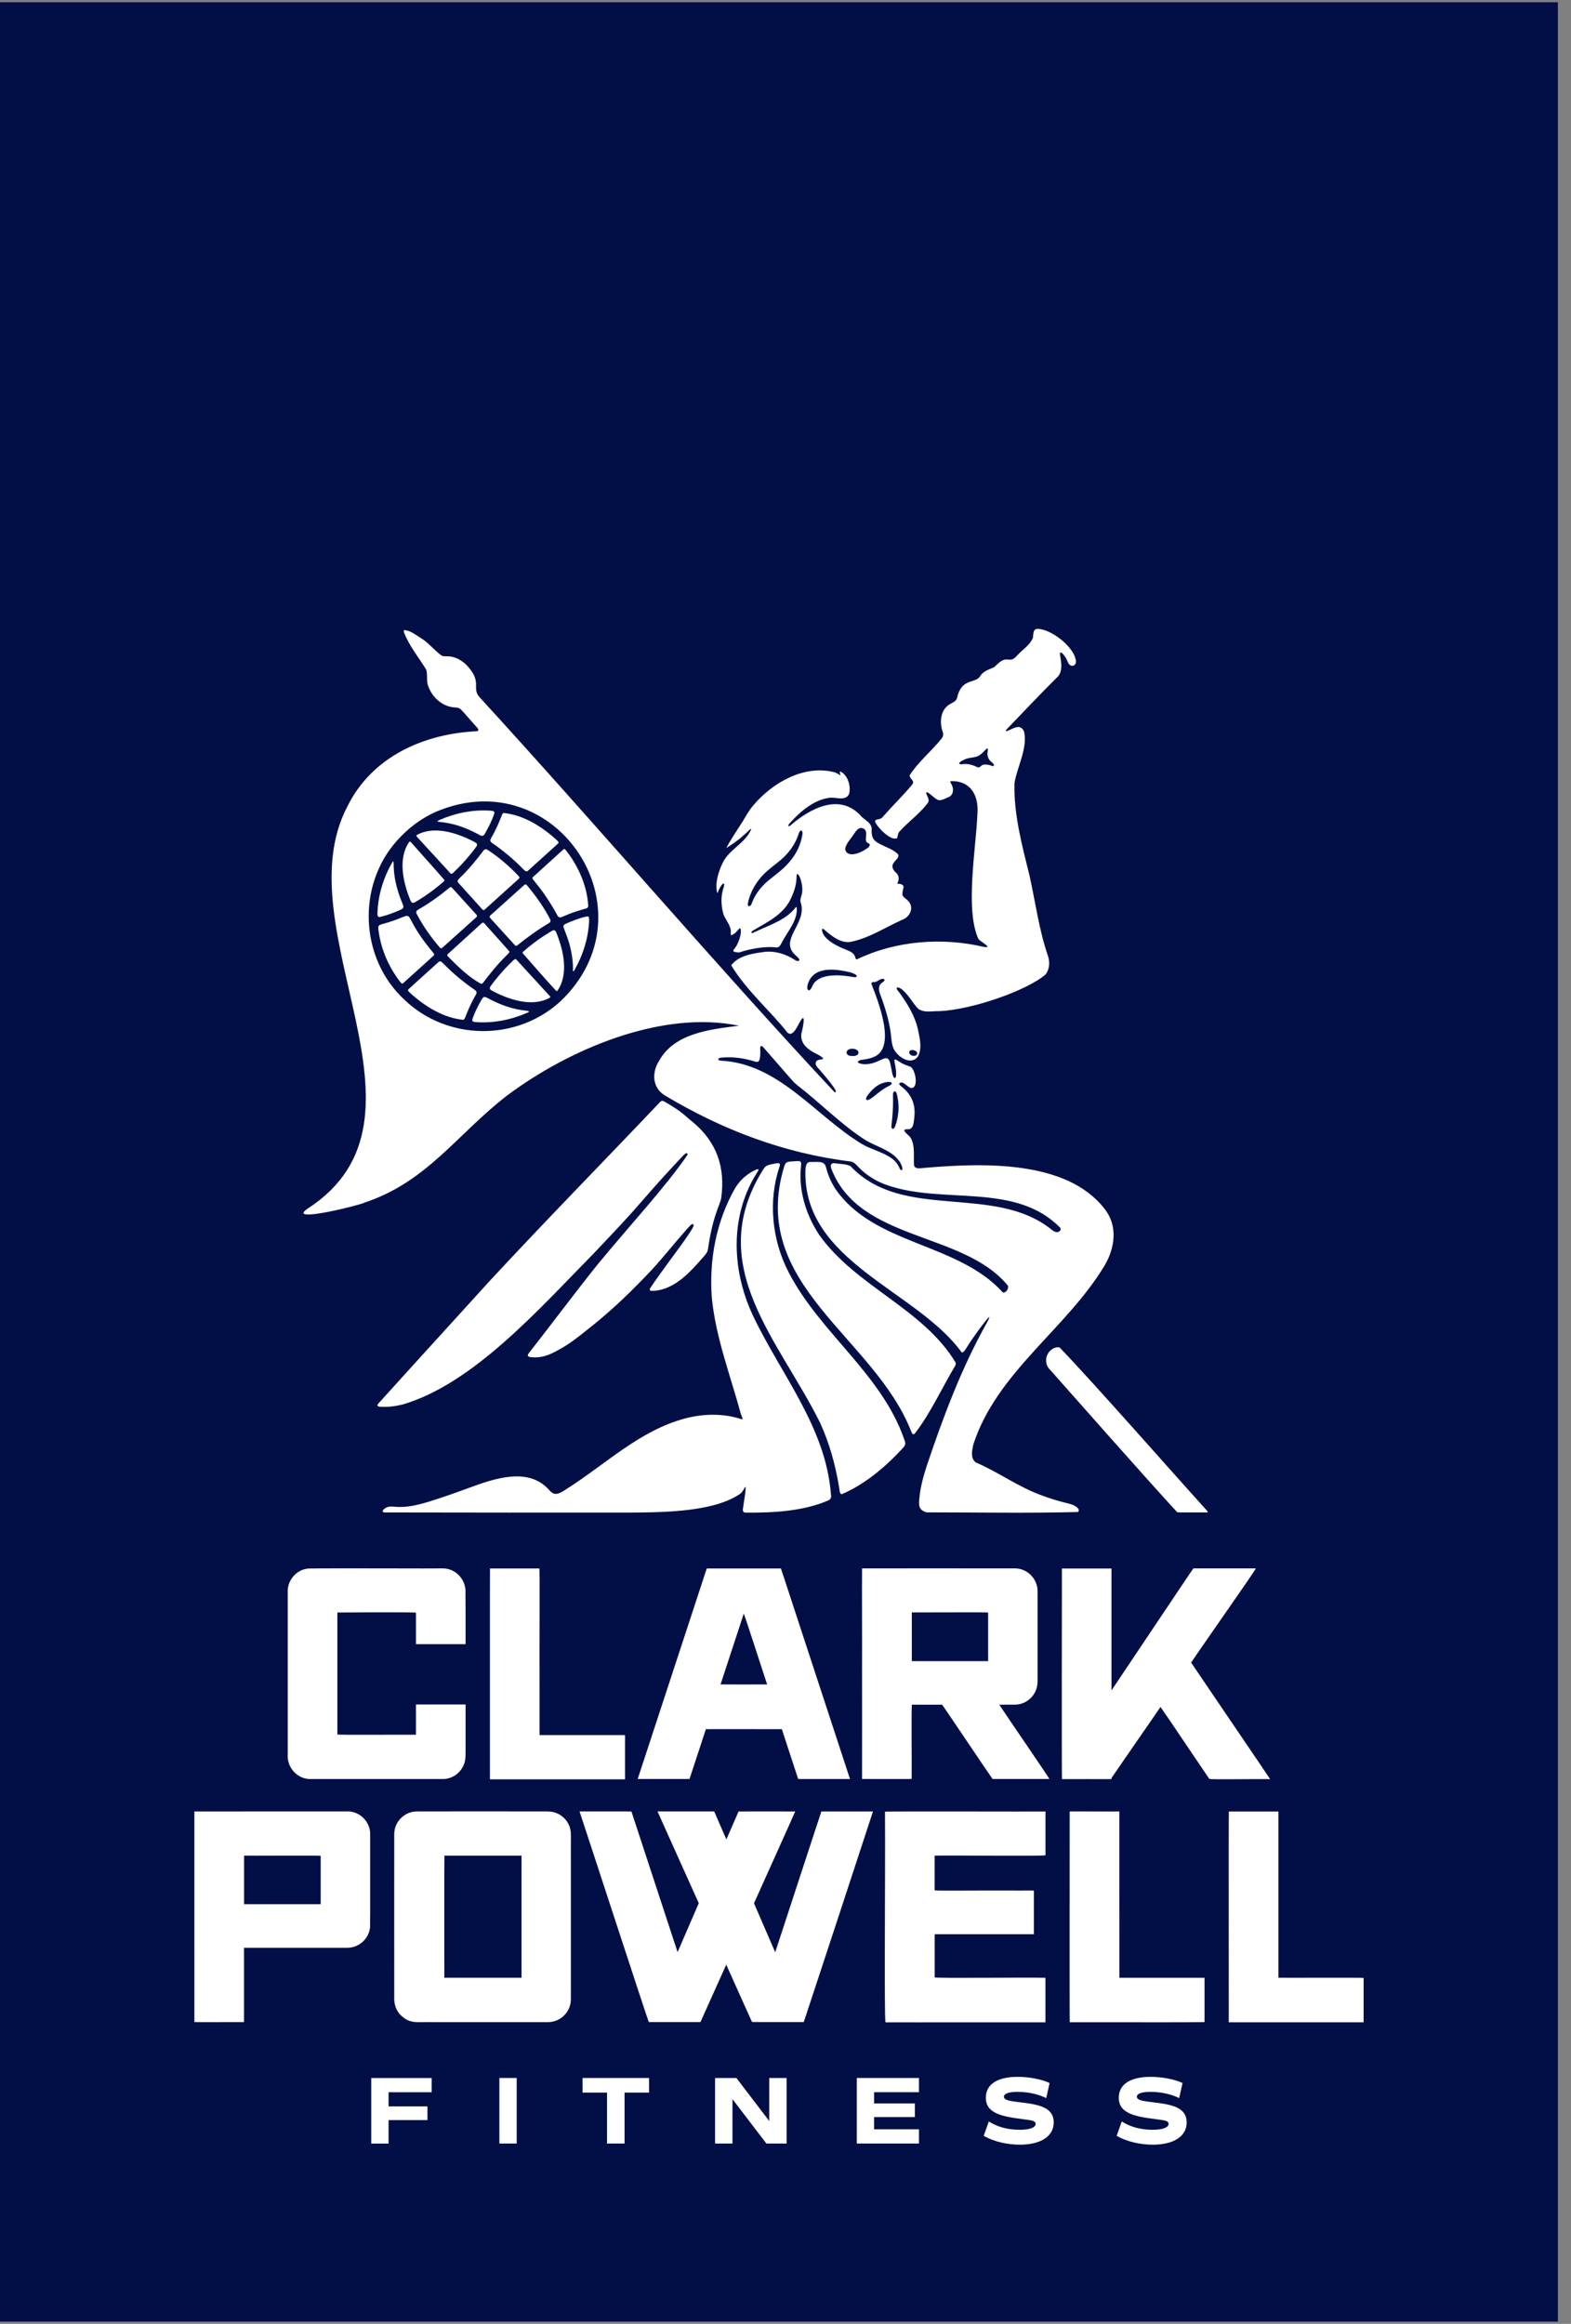 <svg width="94" height="139" viewBox="0 0 94 139" fill="none" xmlns="http://www.w3.org/2000/svg">
<rect x="0" y="0" width="94" height="139" fill="#808080" stroke="none"/>
<path d="M93.216 0.135H0V138.865H93.216V0.135Z" fill="#020F47"/>
<path d="M50.859 106.41C50.108 104.131 46.709 93.744 46.726 93.817C46.724 93.817 46.709 93.817 46.675 93.817C46.663 93.817 46.651 93.817 46.64 93.817C45.335 93.817 43.811 93.817 42.341 93.817C42.309 93.817 42.297 93.814 42.288 93.817C41.322 96.752 38.254 106.108 38.156 106.408C38.156 106.408 38.156 106.408 38.161 106.408C38.172 106.408 38.235 106.408 38.338 106.408C38.98 106.406 40.792 106.41 41.25 106.408C41.259 106.408 41.259 106.396 41.264 106.387C41.343 106.154 42.132 103.735 42.236 103.428C42.453 103.419 46.028 103.43 46.765 103.428C46.779 103.428 46.782 103.428 46.784 103.437C46.835 103.598 47.507 105.636 47.74 106.352C47.749 106.378 47.754 106.394 47.756 106.401C47.759 106.41 47.766 106.41 47.775 106.41C47.975 106.417 50.148 106.406 50.857 106.41H50.859ZM43.113 100.755C43.471 99.657 44.116 97.701 44.502 96.519C44.56 96.603 45.844 100.6 45.902 100.753C45.193 100.758 43.821 100.753 43.113 100.753V100.755Z" fill="white"/>
<path d="M71.269 99.446C72.06 98.267 75.156 93.879 75.14 93.812C75.105 93.812 75.019 93.812 74.898 93.812C74.032 93.812 72.446 93.812 71.581 93.812C71.483 93.812 71.422 93.812 71.406 93.812C71.311 93.921 66.898 100.537 66.528 101.077C66.517 101.095 66.512 101.105 66.505 101.112C66.505 101.105 66.505 100.432 66.505 99.502C66.505 97.392 66.507 93.961 66.505 93.819C66.147 93.819 64.093 93.819 63.539 93.819C63.535 94.028 63.525 106.222 63.541 106.415C63.558 106.415 63.625 106.415 63.73 106.415C64.363 106.411 65.909 106.417 66.489 106.415C66.51 106.415 66.503 106.359 66.51 106.343C66.6 106.203 67.831 104.431 68.671 103.212C69.087 102.607 69.408 102.147 69.438 102.1C69.766 102.551 71.604 105.301 72.358 106.404C72.49 106.448 75.165 106.404 75.998 106.417C75.917 106.278 71.378 99.618 71.271 99.448L71.269 99.446Z" fill="white"/>
<path d="M62.083 100.628C62.083 99.504 62.085 95.361 62.083 95.187C62.092 94.454 61.487 93.826 60.755 93.812C57.717 93.807 53.222 93.812 51.608 93.812C51.596 93.812 51.589 93.812 51.585 93.817C51.58 93.821 51.58 93.833 51.58 93.842C51.569 95.319 51.587 97.469 51.58 99.967C51.587 100.676 51.578 104.961 51.58 106.292C51.58 106.341 51.58 106.375 51.58 106.394C51.58 106.403 51.58 106.408 51.58 106.408C51.738 106.406 54.418 106.422 54.548 106.401C54.565 105.561 54.516 102.021 54.567 101.963C54.911 101.963 55.383 101.963 55.839 101.963C56.086 101.963 56.23 101.963 56.37 101.963C56.491 102.112 59.294 106.294 59.389 106.408C59.822 106.403 60.633 106.41 61.185 106.408C61.724 106.41 62.329 106.408 62.788 106.408C62.818 106.401 60.347 102.805 59.815 102C59.808 101.991 59.803 101.981 59.796 101.972C59.789 101.96 59.785 101.963 59.838 101.963C60.031 101.958 60.524 101.967 60.785 101.96C61.494 101.928 62.069 101.332 62.078 100.625L62.083 100.628ZM59.121 99.36C58.056 99.36 55.488 99.36 54.623 99.36C54.59 99.36 54.574 99.36 54.558 99.36C54.558 99.243 54.555 97.48 54.558 96.924C54.558 96.664 54.558 96.482 54.558 96.45C54.558 96.445 54.558 96.443 54.562 96.443C54.697 96.452 59.049 96.424 59.124 96.452C59.124 97.222 59.124 98.625 59.124 99.358L59.121 99.36Z" fill="white"/>
<path d="M37.398 106.42C37.393 105.771 37.403 104.475 37.398 103.819C37.398 103.796 37.398 103.787 37.398 103.784C37.214 103.78 32.476 103.784 32.283 103.784C32.28 103.784 32.283 103.784 32.283 103.777V101.016C32.271 98.085 32.306 93.875 32.271 93.817C31.683 93.812 30.671 93.819 29.896 93.817C29.58 93.817 29.366 93.817 29.319 93.817C29.312 93.966 29.317 95.81 29.314 96.461C29.314 98.287 29.314 104.601 29.314 106.352C29.314 106.396 29.314 106.415 29.314 106.422C29.314 106.424 29.317 106.427 29.321 106.427C29.484 106.427 33.243 106.427 35.577 106.427C36.607 106.427 37.354 106.431 37.403 106.427L37.398 106.42Z" fill="white"/>
<path d="M18.553 106.41C18.574 106.41 18.581 106.41 18.586 106.41C18.812 106.41 26.213 106.41 26.483 106.41C26.49 106.41 26.507 106.41 26.539 106.41C27.251 106.385 27.83 105.801 27.851 105.087C27.867 104.67 27.851 104.103 27.858 103.74C27.858 103.575 27.858 102.093 27.858 101.967C27.858 101.951 27.853 101.953 27.842 101.951C27.649 101.951 25.085 101.951 24.901 101.951C24.885 101.951 24.888 101.951 24.888 101.974C24.888 102.426 24.888 103.24 24.888 103.698C24.888 103.71 24.888 103.717 24.888 103.728C24.888 103.765 24.888 103.759 24.867 103.761C24.185 103.752 20.396 103.782 20.186 103.749C20.186 102.786 20.186 96.706 20.186 96.45C20.342 96.45 24.692 96.415 24.888 96.461C24.888 96.989 24.888 97.762 24.888 98.304C24.888 98.348 24.883 98.343 24.911 98.343C25.274 98.343 27.665 98.343 27.844 98.343C27.86 98.343 27.856 98.338 27.858 98.318C27.858 98.129 27.858 96.668 27.858 96.482C27.86 96.105 27.851 95.687 27.851 95.296C27.912 94.507 27.276 93.802 26.483 93.812C26.097 93.828 20.361 93.793 18.46 93.819C17.721 93.877 17.169 94.542 17.216 95.28C17.216 95.382 17.216 95.554 17.216 95.626C17.216 96.054 17.216 102.756 17.216 104.949C17.165 105.717 17.779 106.403 18.551 106.413L18.553 106.41Z" fill="white"/>
<path d="M49.147 108.353C49.07 108.562 46.593 116.141 46.388 116.762C46.384 116.776 46.388 116.78 46.37 116.741C46.095 116.101 45.623 115.017 45.302 114.273C45.206 114.052 45.158 113.942 45.116 113.84C45.195 113.649 47.484 108.592 47.581 108.35C47.395 108.346 44.404 108.35 44.206 108.35C44.19 108.35 44.192 108.355 44.181 108.376C44.025 108.732 43.799 109.251 43.625 109.651C43.541 109.844 43.478 109.986 43.467 110.011C43.462 110.021 43.457 110.011 43.455 110.007C43.262 109.565 42.936 108.813 42.745 108.376C42.734 108.353 42.739 108.348 42.72 108.348C42.527 108.35 39.507 108.346 39.342 108.348C39.419 108.529 41.729 113.647 41.808 113.831C41.813 113.845 41.808 113.845 41.794 113.875C41.485 114.589 40.875 115.999 40.626 116.573C40.601 116.632 40.58 116.683 40.554 116.739C40.54 116.771 40.545 116.764 40.538 116.75C40.217 115.778 37.835 108.506 37.781 108.35C36.958 108.343 35.623 108.35 34.776 108.348C34.753 108.348 34.734 108.348 34.711 108.348C34.671 108.348 34.681 108.348 34.681 108.357C34.681 108.36 34.681 108.362 34.683 108.367C34.946 109.141 38.726 120.744 38.821 120.947C39.012 120.947 39.196 120.947 39.489 120.947C40.636 120.94 41.18 120.954 41.889 120.947C41.908 120.947 41.913 120.947 41.917 120.935C41.975 120.802 42.78 119.018 43.069 118.371C43.283 117.899 43.434 117.553 43.455 117.515C43.48 117.564 43.622 117.89 43.827 118.344C44.123 119 44.93 120.807 44.995 120.942C45.718 120.956 47.042 120.942 48.093 120.947C48.205 120.623 51.485 110.653 52.197 108.464C52.213 108.411 52.225 108.383 52.234 108.35C52.234 108.35 52.234 108.35 52.229 108.35C52.017 108.35 49.307 108.35 49.135 108.35L49.147 108.353Z" fill="white"/>
<path d="M20.808 108.348C17.937 108.346 13.134 108.348 11.661 108.35C11.652 108.35 11.64 108.35 11.636 108.355C11.631 108.357 11.631 108.364 11.631 108.376C11.631 109.869 11.629 112.747 11.631 115.166C11.636 115.394 11.629 120.512 11.631 120.947C11.74 120.956 14.362 120.947 14.583 120.949C14.592 120.949 14.599 120.949 14.601 120.944C14.601 119.949 14.601 116.648 14.601 116.511C14.601 116.501 14.601 116.504 14.615 116.504H14.713C16.153 116.504 20.466 116.504 20.775 116.504C21.478 116.508 22.089 115.962 22.143 115.254C22.159 114.603 22.143 111.021 22.15 109.907C22.15 109.807 22.15 109.741 22.15 109.718C22.159 108.983 21.55 108.355 20.812 108.346L20.808 108.348ZM19.186 113.898C18.116 113.898 15.543 113.898 14.671 113.898C14.639 113.898 14.622 113.898 14.604 113.898C14.604 113.787 14.601 112.023 14.604 111.472C14.604 111.214 14.604 111.035 14.604 111.002C14.604 110.998 14.604 110.995 14.608 110.995C14.743 111.005 19.112 110.977 19.189 111.005C19.189 111.772 19.189 113.168 19.189 113.898H19.186Z" fill="white"/>
<path d="M32.816 108.348C31.415 108.341 25.488 108.35 24.96 108.348C24.232 108.341 23.606 108.939 23.59 109.669C23.585 110.179 23.59 117.471 23.59 119.581C23.59 119.904 23.709 120.232 23.913 120.467C24.511 121.095 24.879 120.926 25.932 120.951C27.479 120.951 32.56 120.951 32.785 120.951C33.488 120.956 34.1 120.405 34.151 119.697C34.151 119.665 34.158 119.597 34.158 119.581C34.155 119.416 34.16 113.321 34.158 111.244C34.151 110.2 34.172 109.879 34.151 109.581C34.088 108.897 33.506 108.364 32.82 108.353L32.816 108.348ZM31.203 118.297C30.045 118.295 27.807 118.302 26.586 118.297C26.591 118.209 26.577 111.123 26.591 110.995C26.619 110.995 26.923 110.995 27.363 110.995C28.212 110.995 31.087 110.995 31.206 110.995C31.206 111.023 31.206 111.049 31.206 111.1C31.208 112.468 31.206 116.618 31.206 118.297H31.203Z" fill="white"/>
<path d="M66.973 108.35C66.793 108.36 64.493 108.341 64.004 108.35C64.007 108.567 63.99 120.716 64.009 120.958C64.386 120.96 64.772 120.958 65.496 120.958C67.08 120.953 70.722 120.974 72.072 120.949C72.069 120.805 72.076 118.42 72.072 118.299C72.02 118.299 71.555 118.299 70.918 118.299C69.72 118.299 68.124 118.299 67.047 118.299C67.005 118.299 66.982 118.299 66.977 118.299C66.97 118.125 66.98 108.543 66.975 108.353L66.973 108.35Z" fill="white"/>
<path d="M76.492 118.297C76.492 116.592 76.492 108.213 76.492 108.353C76.492 108.353 76.489 108.353 76.48 108.353C76.454 108.353 76.373 108.353 76.252 108.353H74.135C73.8 108.353 73.558 108.353 73.528 108.353C73.509 108.513 73.528 120.705 73.523 120.954C73.523 120.958 73.526 120.961 73.53 120.961C73.542 120.961 73.57 120.961 73.616 120.961C75.754 120.961 79.434 120.961 81.586 120.961C81.591 120.961 81.591 120.961 81.591 120.954C81.591 120.949 81.591 120.935 81.591 120.916C81.591 120.286 81.591 118.472 81.591 118.309C81.493 118.281 76.666 118.309 76.494 118.297H76.492Z" fill="white"/>
<path d="M62.556 118.299C61.093 118.271 56.061 118.339 55.926 118.276C55.926 117.755 55.926 116.985 55.926 116.322C55.928 115.994 55.921 115.796 55.928 115.692C56.135 115.692 61.36 115.692 61.828 115.692C61.844 115.692 61.853 115.692 61.858 115.692C61.86 115.692 61.86 115.692 61.862 115.685C61.862 115.473 61.862 113.498 61.862 113.091C61.814 113.065 61.339 113.091 60.674 113.082C58.959 113.07 55.998 113.105 55.924 113.07C55.921 112.61 55.924 111.633 55.924 111.098C55.924 111.051 55.924 111.028 55.924 111C55.924 110.995 55.924 110.995 55.928 110.993C57.103 110.967 62.297 111.039 62.556 110.97C62.556 110.235 62.556 109.125 62.556 108.392C62.556 108.388 62.556 108.383 62.556 108.381C62.556 108.346 62.556 108.353 62.544 108.353C62.535 108.353 62.528 108.353 62.516 108.353C61.867 108.364 52.986 108.332 52.953 108.364C52.953 108.385 52.953 108.443 52.953 108.532C52.981 111.5 52.895 120.628 52.983 120.963C55.563 120.972 58.483 120.956 62.09 120.963C62.281 120.963 62.398 120.963 62.532 120.963C62.549 120.963 62.553 120.967 62.553 120.954C62.551 120.83 62.556 118.46 62.553 118.302L62.556 118.299Z" fill="white"/>
<path d="M63.409 80.604C63.237 80.546 63.039 80.63 62.902 80.737C62.667 80.916 62.555 81.223 62.604 81.511C62.625 81.635 62.674 81.749 62.753 81.844C64.584 83.907 68.529 88.38 70.429 90.444C70.464 90.46 70.504 90.462 70.539 90.462C70.939 90.462 71.862 90.462 72.22 90.462C72.234 90.462 72.248 90.458 72.258 90.451C72.269 90.441 72.267 90.42 72.253 90.397C69.964 87.873 65.668 82.963 63.409 80.604Z" fill="white"/>
<path d="M41.436 67.105C41.203 66.914 41.004 66.726 40.757 66.535C40.538 66.368 40.306 66.217 40.073 66.077C39.982 66.021 39.889 65.968 39.796 65.912C39.701 65.851 39.61 65.812 39.512 65.898C36.13 69.462 32.646 73.009 29.303 76.615C27.112 79.029 24.853 81.499 22.636 83.954C22.601 83.998 22.576 84.044 22.585 84.077C22.608 84.13 22.692 84.137 22.748 84.142C23.206 84.174 23.646 84.116 24.095 84.007C28.326 82.763 32.234 78.315 35.518 74.979C36.321 74.13 37.061 73.356 37.803 72.534C38.442 71.813 39.161 70.978 39.785 70.292C40.143 69.903 40.501 69.513 40.866 69.131C40.906 69.092 40.943 69.052 40.987 69.017C41.064 68.954 41.178 68.952 41.122 69.099C39.759 71.071 37.7 73.272 35.737 75.656C34.332 77.417 33.004 79.199 31.62 80.967C31.592 81.009 31.573 81.055 31.585 81.09C31.613 81.16 31.71 81.169 31.778 81.178C32.083 81.211 32.355 81.181 32.62 81.102C32.869 81.032 33.132 80.899 33.376 80.764C33.999 80.441 34.541 80.015 35.09 79.576C36.009 78.855 36.907 78.066 37.738 77.243C38.168 76.817 38.587 76.394 39.001 75.949C39.715 75.175 40.368 74.34 41.069 73.553C41.131 73.481 41.194 73.411 41.262 73.342C41.299 73.302 41.339 73.263 41.385 73.235C41.494 73.174 41.527 73.279 41.483 73.372C41.397 73.556 41.266 73.73 41.155 73.904C40.661 74.642 39.582 76.028 38.894 77.066C38.812 77.224 39.012 77.215 39.115 77.21C40.403 77.129 41.341 76.035 42.134 75.128C42.229 75.019 42.325 74.905 42.353 74.758C42.464 74.014 42.604 73.265 42.853 72.548C42.93 72.306 43.032 72.074 43.111 71.832C43.125 71.788 43.139 71.743 43.148 71.695C43.416 69.822 42.892 68.315 41.443 67.105H41.436Z" fill="white"/>
<path d="M64.5 90.432C64.63 90.332 64.479 90.181 64.381 90.116C64.176 89.974 63.923 89.932 63.685 89.871C63.234 89.755 62.79 89.618 62.35 89.453C60.948 88.955 59.736 88.048 58.373 87.469C58.068 87.201 58.149 86.824 58.238 86.398C59.654 82.051 63.844 79.466 66.107 75.67C66.721 74.616 66.893 73.305 66.086 72.3C63.806 69.362 58.775 69.562 55.314 69.855C55.116 69.871 54.765 69.959 54.69 69.71C54.648 69.164 54.772 68.54 54.483 68.045C54.346 67.852 53.785 67.512 54.376 67.545C54.688 67.498 54.665 67.089 54.706 66.849C54.804 66.04 54.523 65.421 53.878 64.942C53.83 64.893 53.799 64.853 53.804 64.807C54.011 64.598 54.285 65.019 54.488 65.07C54.981 65.163 54.797 64.009 54.488 63.811C54.29 63.739 54.037 63.658 53.862 63.535C53.662 63.421 53.488 63.255 53.518 63.486C53.574 63.746 53.702 64.409 53.55 64.484C53.385 64.472 53.36 63.963 53.311 63.823C53.157 62.76 52.762 63.623 51.838 63.651C51.678 63.683 51.033 63.574 51.487 63.407C51.741 63.36 52.004 63.344 52.241 63.237C53.692 62.727 52.527 59.845 52.141 58.85C52.117 58.689 52.327 58.775 52.413 58.724C52.569 58.659 52.748 58.471 52.922 58.582C52.985 58.81 52.339 58.731 52.706 59.578C52.999 60.38 53.257 61.243 53.329 62.085C53.343 62.239 53.364 62.39 53.404 62.539C53.52 63.111 54.469 63.807 54.92 63.197C55.181 62.727 55.044 62.132 54.937 61.636C54.767 60.792 54.302 60.05 53.806 59.361C53.443 58.957 53.804 58.999 54.062 59.264C54.399 59.575 54.658 60.055 54.93 60.329C55.295 60.608 55.788 60.464 56.218 60.48C58.158 60.392 61.436 59.257 62.56 58.287C62.79 57.994 62.827 57.587 62.718 57.219C62.171 55.649 61.962 53.995 61.601 52.376C61.157 50.573 60.643 48.689 60.703 46.823C60.859 45.879 61.504 44.73 61.273 43.755C61.034 43.23 60.603 43.611 60.236 43.734C60.133 43.755 60.21 43.644 60.252 43.604C61.215 42.604 62.336 41.415 63.29 40.475C63.583 40.159 63.511 39.666 63.441 39.27C63.437 39.194 63.388 39.087 63.45 39.031C63.478 39.017 63.525 39.045 63.551 39.068C63.632 39.138 63.713 39.247 63.774 39.347C63.82 39.424 63.853 39.508 63.89 39.591C64.002 39.912 64.353 39.901 64.381 39.584C64.346 38.745 62.892 37.6 62.053 37.614C61.766 37.661 61.859 37.979 61.79 38.184C61.587 38.628 61.203 38.826 60.876 39.194C60.78 39.294 60.675 39.415 60.538 39.447C60.45 39.47 60.352 39.45 60.261 39.447C59.912 39.424 59.717 39.717 59.468 39.917C59.163 40.052 58.822 40.147 58.642 40.452C58.375 40.882 57.647 40.568 57.321 41.531C57.286 41.641 57.275 41.778 57.203 41.871C57.126 41.973 57.002 42.029 56.888 42.09C56.284 42.392 56.195 43.162 56.4 43.755C56.46 43.904 56.44 44.069 56.328 44.19C55.723 44.942 54.939 45.577 54.427 46.374C54.437 46.647 54.823 46.681 54.52 47.002C54.004 47.614 53.346 48.259 52.822 48.859C52.739 48.975 52.59 49.001 52.462 49.024C52.392 49.038 52.339 49.089 52.369 49.163C52.487 49.478 53.32 50.341 53.683 50.127C53.72 50.006 53.727 49.796 53.853 49.703C54.371 49.133 55.114 48.605 55.549 47.972C55.609 47.789 55.458 47.605 55.414 47.433C55.477 47.214 55.995 47.91 56.214 47.859C56.398 47.868 56.558 47.756 56.721 47.691C57.028 47.603 57.089 47.23 56.958 46.968C56.93 46.905 56.898 46.854 56.879 46.814C56.851 46.756 56.849 46.726 56.923 46.721C58.131 46.709 58.577 47.638 58.482 48.719C58.398 50.724 57.733 54.446 58.549 56.175C58.763 56.391 59.436 56.728 58.856 56.635C56.351 56.049 53.581 56.27 51.264 57.386C51.192 57.377 51.182 57.282 51.161 57.226C51.085 56.979 50.815 56.882 50.596 56.793C50.122 56.617 49.184 56.165 49.184 55.586C49.24 55.486 49.356 55.649 49.414 55.686C49.817 56.028 50.31 56.412 50.871 56.342C51.978 56.13 52.967 55.47 53.988 55.014C54.427 54.863 54.702 54.321 54.376 53.928C54.055 53.576 53.904 53.706 54.055 53.113C54.127 52.834 53.688 52.862 53.688 52.862C53.757 52.716 53.857 52.42 53.618 52.204C53.443 52.06 53.311 51.822 53.467 51.62C53.553 51.462 53.83 51.304 53.736 51.099C53.448 50.81 53.027 50.678 52.669 50.494C52.218 50.275 52.131 50.041 52.157 49.561C52.131 49.233 51.801 49.068 51.578 48.877C50.296 47.368 48.475 48.34 47.267 49.398C47.123 49.489 47.17 49.315 47.237 49.259C47.851 48.563 48.719 47.81 49.684 47.712C50.038 47.691 50.624 47.919 50.801 47.491C50.929 47.047 50.738 46.391 50.322 46.165C50.17 46.119 50.289 46.291 50.285 46.358C50.282 46.377 50.261 46.367 50.233 46.349C50.152 46.286 50.063 46.239 49.915 46.188C48.114 45.732 46.239 46.803 45.09 48.152C44.827 48.449 44.641 48.796 44.439 49.133C44.12 49.64 43.699 50.243 43.459 50.727C43.799 50.501 44.146 50.282 44.448 50.001C44.571 49.894 44.692 49.787 44.809 49.673C44.834 49.647 44.867 49.617 44.895 49.599C44.923 49.58 44.946 49.575 44.953 49.587C44.623 50.431 43.597 50.81 43.227 51.643C42.978 52.169 42.773 52.825 42.913 53.411C42.941 53.418 42.95 53.36 42.962 53.339C43.036 53.172 43.113 52.983 43.255 52.86C43.446 52.755 43.231 53.248 43.231 53.323C43.122 53.776 43.166 54.276 43.299 54.721C43.413 54.991 43.608 55.216 43.692 55.5C43.801 55.735 43.601 56.072 43.89 55.874C44.041 55.793 44.129 55.642 44.248 55.53C44.371 55.507 44.322 55.795 44.316 55.874C44.285 56.084 44.209 56.286 44.115 56.477C43.981 56.805 43.599 56.935 44.22 56.972C45.009 56.71 45.86 56.593 46.467 56.672C46.646 56.675 46.728 56.468 46.804 56.33C47.133 55.707 47.707 55.072 47.675 54.342C47.675 54.214 47.623 54.239 47.563 54.33C47.065 54.946 46.3 55.239 45.593 55.551C45.407 55.628 45.227 55.726 45.044 55.802C44.904 55.837 44.962 55.707 45.044 55.665C45.918 55.146 46.9 54.702 47.337 53.709C47.53 53.313 47.658 52.876 47.663 52.429C47.663 52.376 47.667 52.271 47.723 52.276C47.926 52.425 48.035 53.072 48 53.325C47.998 53.537 47.865 53.723 47.895 53.934C48.377 55.26 46.465 56.228 47.679 57.207C47.742 57.268 47.898 57.401 47.791 57.475C47.716 57.51 47.602 57.445 47.535 57.401C47.026 57.072 46.428 56.884 45.823 56.926C45.118 57.019 44.209 57.128 43.753 57.738C44.648 59.236 46.135 60.506 47.119 61.767C47.463 62.074 47.747 61.281 47.921 61.025C48.235 60.536 48.019 61.557 47.986 61.69C47.854 62.076 48.023 62.481 48.349 62.72C48.591 62.951 48.996 63.058 49.238 63.281C49.328 63.432 48.896 63.295 48.817 63.539C48.756 63.695 48.917 63.842 49.01 63.951C49.326 64.314 49.64 64.681 49.917 65.079C49.968 65.149 50.103 65.388 49.926 65.319C43.066 57.984 35.458 49.075 28.691 41.699C28.184 41.122 28.907 40.817 27.902 39.766C27.653 39.526 27.358 39.347 27.023 39.28C26.827 39.228 26.62 39.294 26.432 39.217C25.992 38.917 25.667 38.463 25.211 38.184C24.897 37.993 24.576 37.719 24.201 37.686C24.136 37.717 24.162 37.807 24.187 37.865C24.508 38.666 25.055 39.326 25.502 40.052C25.608 40.392 25.481 40.775 25.65 41.106C25.897 41.762 26.534 42.297 27.246 42.315C27.374 42.322 27.486 42.348 27.583 42.439C27.877 42.753 28.153 43.083 28.442 43.402C28.509 43.485 28.739 43.674 28.547 43.737C25.304 43.886 22.25 45.293 20.798 48.212C16.885 55.602 26.793 66.868 18.402 72.297C17.053 73.221 21.787 72.018 21.791 71.939C25.56 70.697 27.339 67.843 30.34 65.528C34.029 62.772 39.572 60.394 44.22 61.353C42.552 61.56 40.359 61.785 39.447 63.437C39 64.121 39.005 65.04 39.766 65.512C43.204 67.575 46.911 68.989 50.926 69.476C51.087 69.517 51.21 69.634 51.317 69.755C51.82 70.299 52.476 70.699 53.181 70.92C56.502 72.034 60.764 70.725 63.42 73.418C63.483 73.479 63.478 73.579 63.409 73.635C63.241 73.784 63.046 73.649 62.897 73.532C59.454 70.781 54.011 73.074 50.885 69.748C50.624 69.62 50.296 69.629 50.005 69.585C49.766 69.534 49.652 69.641 49.74 69.897C51.41 74.275 57.63 73.642 60.303 76.894C60.382 77.061 60.189 77.35 60.008 77.31C57.286 74.295 52.257 74.495 49.945 71.055C49.726 70.697 49.556 70.311 49.445 69.894C49.419 69.801 49.394 69.687 49.324 69.618C49.135 69.434 48.749 69.522 48.482 69.499C48.258 69.508 48.219 69.715 48.193 69.943C48.002 75.482 54.848 77.161 57.547 80.899C57.707 80.89 57.812 80.629 57.903 80.502C58.158 80.074 59.673 77.978 59.049 79.118C57.519 81.844 56.421 84.789 55.428 87.75C55.258 88.28 55.109 88.82 55.037 89.371C55.016 89.615 54.962 89.864 55.016 90.106C55.074 90.304 55.26 90.425 55.462 90.46C58.438 90.46 61.508 90.518 64.483 90.439L64.5 90.432ZM54.46 62.841C54.548 62.785 54.681 62.804 54.772 62.853C54.911 62.923 54.93 63.095 54.767 63.144C54.644 63.181 54.49 63.135 54.425 63.025C54.388 62.967 54.397 62.881 54.458 62.841H54.46ZM58.866 45.737C58.668 45.76 58.659 45.96 58.477 45.886C58.279 45.791 58.07 45.714 57.852 45.702C57.793 45.698 57.737 45.698 57.679 45.702C57.623 45.702 57.379 45.749 57.395 45.653C57.405 45.611 57.456 45.567 57.496 45.542C57.542 45.509 57.596 45.483 57.647 45.458C57.7 45.432 57.751 45.409 57.807 45.391C58.007 45.318 58.221 45.318 58.424 45.26C58.631 45.195 58.794 45.03 58.94 44.874C59.119 44.683 59.131 44.772 59.091 44.979C59.059 45.167 59.117 45.372 59.249 45.507C59.317 45.579 59.412 45.632 59.461 45.721C59.489 45.772 59.475 45.821 59.417 45.821C59.359 45.821 59.303 45.793 59.249 45.777C59.126 45.737 58.994 45.718 58.87 45.735H58.868L58.866 45.737ZM50.624 50.59C50.719 50.368 50.882 50.189 51.02 49.996C51.129 49.845 51.22 49.659 51.385 49.561C51.515 49.489 51.706 49.531 51.782 49.666C51.817 49.719 51.827 49.789 51.827 49.857C51.827 49.917 51.829 49.971 51.822 50.033C51.815 50.117 51.799 50.203 51.817 50.285C51.852 50.45 51.992 50.403 52.038 50.503C52.052 50.559 52.02 50.615 51.987 50.657C51.959 50.694 51.927 50.713 51.885 50.741C51.824 50.782 51.771 50.82 51.708 50.857C51.48 50.987 51.157 51.134 50.875 51.092C50.815 51.08 50.752 51.055 50.699 51.02C50.661 50.994 50.636 50.955 50.612 50.915C50.55 50.813 50.578 50.697 50.619 50.592L50.624 50.59ZM47.989 50.031C47.807 50.99 47.214 51.694 46.477 52.269C46.344 52.376 46.214 52.476 46.083 52.581C45.616 52.944 45.22 53.416 45.004 53.972C44.981 54.025 44.967 54.086 44.937 54.132C44.927 54.146 44.913 54.156 44.902 54.165C44.869 54.186 44.827 54.211 44.799 54.204C44.751 54.186 44.743 54.102 44.746 54.056C44.809 53.714 44.932 53.386 45.104 53.081C45.32 52.695 45.597 52.362 45.923 52.081C46.239 51.801 46.584 51.569 46.893 51.276C47.177 51.004 47.416 50.685 47.598 50.334C47.665 50.206 47.714 50.071 47.765 49.938C47.786 49.88 47.8 49.819 47.833 49.764C47.889 49.661 47.989 49.64 48.014 49.782C48.03 49.859 48.005 49.95 47.991 50.029L47.989 50.031ZM33.52 59.906C30.889 62.309 26.755 62.248 24.199 59.799C21.519 57.324 21.342 52.962 23.762 50.273C24.411 49.543 25.218 48.933 26.109 48.545C33.308 45.514 39.205 54.516 33.522 59.906H33.52ZM53.39 66.838C53.427 66.405 53.446 65.965 53.432 65.53C53.432 65.456 53.427 65.37 53.474 65.309C53.527 65.242 53.604 65.291 53.636 65.363C53.837 66.014 53.797 66.749 53.557 67.384C53.541 67.419 53.52 67.457 53.492 67.484C53.436 67.543 53.367 67.526 53.346 67.45C53.334 67.415 53.334 67.377 53.336 67.343C53.35 67.175 53.376 67.01 53.39 66.845V66.838ZM51.987 65.419C52.294 65.04 52.645 64.756 53.15 64.714C53.213 64.714 53.264 64.714 53.313 64.737C53.388 64.777 53.357 64.853 53.292 64.895C53.253 64.923 53.204 64.947 53.162 64.968C52.922 65.086 52.708 65.244 52.501 65.409C52.336 65.533 52.152 65.71 51.966 65.786C51.848 65.833 51.799 65.756 51.834 65.656C51.864 65.568 51.931 65.493 51.989 65.419H51.987ZM51.359 62.913C51.41 63.088 51.224 63.16 51.075 63.165C50.913 63.174 50.633 63.153 50.657 62.932C50.703 62.655 51.278 62.672 51.357 62.909L51.359 62.913ZM48.749 58.754C48.645 58.864 48.6 59.017 48.524 59.143C48.507 59.168 48.489 59.192 48.465 59.21C48.34 59.299 48.289 59.127 48.303 59.024C48.316 58.892 48.363 58.768 48.421 58.652C48.81 57.868 49.84 57.947 50.575 58.094C50.759 58.131 50.957 58.168 51.127 58.254C51.168 58.275 51.21 58.301 51.24 58.338C51.282 58.389 51.266 58.438 51.192 58.447C51.159 58.452 51.12 58.447 51.082 58.445C50.778 58.394 50.468 58.35 50.157 58.34C49.668 58.338 49.105 58.377 48.749 58.754ZM53.981 69.964C53.964 69.994 53.937 70.001 53.906 69.985C53.846 69.948 53.825 69.869 53.795 69.808C53.683 69.555 53.485 69.366 53.253 69.217C52.734 68.887 52.101 68.736 51.58 68.433C48.777 66.738 46.6 63.602 43.124 63.444C43.073 63.437 43.022 63.423 42.994 63.395C42.983 63.383 42.976 63.369 42.978 63.353C42.994 63.288 43.101 63.265 43.166 63.26C43.862 63.197 44.525 63.293 45.146 63.488C45.209 63.507 45.297 63.535 45.355 63.504C45.446 63.451 45.458 63.325 45.476 63.23C45.507 63.046 45.488 62.862 45.486 62.678C45.493 62.534 45.581 62.544 45.665 62.634C46.263 63.307 46.842 63.993 47.442 64.665C47.519 64.751 47.602 64.83 47.693 64.902C49.105 65.989 50.354 67.287 51.799 68.203C52.366 68.536 53.057 68.724 53.56 69.173C53.741 69.336 53.888 69.529 53.967 69.766C53.988 69.829 54.006 69.904 53.981 69.964Z" fill="white"/>
<path d="M29.342 50.294C29.349 50.336 29.382 50.371 29.417 50.401C30.047 50.834 30.659 51.327 31.25 51.929C31.331 52.001 31.454 52.181 31.573 52.097C31.808 51.887 32.573 51.192 33.073 50.743C33.169 50.654 33.273 50.562 33.369 50.475C33.397 50.45 33.425 50.426 33.42 50.389C33.408 50.329 33.334 50.273 33.292 50.229C32.403 49.419 31.289 48.74 30.135 48.628C30.098 48.64 30.07 48.673 30.049 48.708C29.87 49.173 29.67 49.645 29.396 50.112C29.365 50.166 29.331 50.233 29.342 50.294Z" fill="white"/>
<path d="M30.805 56.535C30.836 56.568 30.88 56.591 30.922 56.568C31.55 56.061 32.21 55.586 32.869 55.202C32.943 55.151 32.957 55.074 32.92 54.993C32.571 54.311 32.108 53.644 31.568 52.999C31.536 52.962 31.496 52.909 31.45 52.9C31.413 52.892 31.375 52.934 31.34 52.962C31.275 53.018 31.217 53.069 31.147 53.132C30.561 53.662 29.947 54.207 29.363 54.735C29.337 54.758 29.303 54.791 29.298 54.823C29.289 54.874 29.34 54.919 29.372 54.956C29.414 55.002 29.465 55.058 29.507 55.105C29.935 55.575 30.38 56.07 30.805 56.533V56.535Z" fill="white"/>
<path d="M25.911 51.099C26.183 51.397 26.425 51.662 26.676 51.936C26.793 52.064 26.888 52.167 26.944 52.229C27.002 52.309 27.076 52.243 27.13 52.192C27.481 51.862 27.809 51.506 28.116 51.136C28.242 50.985 28.361 50.831 28.472 50.68C28.512 50.627 28.563 50.555 28.537 50.487C28.516 50.429 28.442 50.389 28.386 50.359C28.226 50.273 28.065 50.194 27.9 50.122C26.983 49.722 25.867 49.454 24.974 49.926C24.946 49.943 24.925 49.961 24.918 49.978C24.904 50.003 24.918 50.02 24.934 50.036C25.053 50.166 25.553 50.713 25.907 51.099H25.911Z" fill="white"/>
<path d="M24.562 53.865C24.609 53.979 24.674 54.044 24.797 53.983C25.393 53.644 25.998 53.213 26.554 52.722C26.586 52.683 26.607 52.66 26.581 52.627C26.309 52.297 24.895 50.729 24.579 50.366C24.551 50.331 24.516 50.334 24.481 50.368C23.792 51.357 24.123 52.799 24.56 53.862L24.562 53.865Z" fill="white"/>
<path d="M27.062 53.12C26.995 53.044 26.949 53.046 26.874 53.111C26.288 53.6 25.655 54.044 25.037 54.402C24.934 54.458 24.869 54.528 24.925 54.649C25.283 55.342 25.762 56.033 26.318 56.679C26.402 56.77 26.448 56.696 26.525 56.635C27.169 56.061 27.835 55.463 28.474 54.886C28.563 54.812 28.558 54.76 28.479 54.679C28.379 54.57 28.279 54.458 28.179 54.349C27.812 53.946 27.428 53.52 27.067 53.123L27.062 53.12Z" fill="white"/>
<path d="M22.75 54.844C23.157 54.749 23.581 54.59 23.999 54.402C24.055 54.374 24.12 54.337 24.134 54.274C24.148 54.216 24.123 54.148 24.099 54.09C24.064 54.004 24.03 53.918 23.997 53.834C23.725 53.141 23.55 52.399 23.553 51.65C23.553 51.594 23.553 51.466 23.481 51.566C22.939 52.495 22.618 53.555 22.585 54.618C22.58 54.737 22.585 54.874 22.745 54.846H22.748L22.75 54.844Z" fill="white"/>
<path d="M28.775 58.84C28.819 58.85 28.861 58.829 28.896 58.796C29.312 58.245 29.745 57.701 30.277 57.177C30.312 57.142 30.345 57.11 30.38 57.075C30.417 57.04 30.471 56.986 30.475 56.942C30.48 56.917 30.468 56.9 30.454 56.882C30.245 56.635 29.594 55.921 29.196 55.472C29.142 55.412 29.084 55.346 29.033 55.291C28.994 55.251 28.959 55.186 28.898 55.186C28.859 55.186 28.831 55.214 28.805 55.237C28.472 55.54 27.121 56.768 26.786 57.075C26.774 57.087 26.763 57.1 26.763 57.119C26.763 57.175 26.819 57.226 26.856 57.266C27.46 57.868 28.077 58.468 28.773 58.84H28.775Z" fill="white"/>
<path d="M28.889 54.418C28.93 54.458 28.975 54.432 29.01 54.398C29.154 54.267 29.296 54.139 29.445 54.004C29.812 53.672 30.21 53.313 30.568 52.99C30.687 52.883 30.85 52.737 30.952 52.644C31.054 52.544 31.147 52.52 31.017 52.385C30.44 51.778 29.808 51.243 29.163 50.825C29.089 50.78 29.01 50.783 28.949 50.852C28.523 51.418 28.061 51.983 27.509 52.516C27.46 52.564 27.391 52.632 27.381 52.702C27.377 52.746 27.409 52.783 27.437 52.816C27.891 53.32 28.414 53.904 28.884 54.418H28.889Z" fill="white"/>
<path d="M33.736 55.335C33.713 55.367 33.708 55.421 33.72 55.468C33.864 55.861 34.025 56.247 34.118 56.647C34.218 57.059 34.283 57.484 34.283 57.912C34.281 58.052 34.269 58.215 34.39 57.991C34.888 57.112 35.193 56.133 35.246 55.135C35.248 55.056 35.258 54.97 35.239 54.893C35.227 54.853 35.225 54.835 35.199 54.823C35.081 54.781 34.455 54.998 34.06 55.163C33.927 55.219 33.82 55.267 33.769 55.302C33.755 55.312 33.746 55.321 33.736 55.335Z" fill="white"/>
<path d="M33.285 55.777C33.241 55.665 33.172 55.605 33.053 55.665C32.46 56.005 31.864 56.431 31.308 56.921C31.273 56.961 31.252 56.986 31.278 57.019C31.573 57.363 32.946 58.92 33.29 59.28C33.316 59.289 33.351 59.261 33.369 59.238C34.035 58.252 33.718 56.833 33.285 55.779V55.777Z" fill="white"/>
<path d="M31.596 60.467C30.661 60.383 29.928 60.106 29.096 59.657C29.014 59.62 28.942 59.622 28.882 59.692C28.844 59.734 28.814 59.792 28.786 59.843C28.577 60.218 28.393 60.576 28.274 60.941C28.221 61.097 28.321 61.125 28.456 61.134C29.5 61.215 30.561 61.006 31.529 60.585C31.58 60.562 31.74 60.499 31.596 60.471H31.594L31.596 60.467Z" fill="white"/>
<path d="M25.976 57.114C25.988 57.065 25.932 57 25.897 56.958C23.592 54.197 25.406 54.593 22.78 55.302C22.657 55.339 22.62 55.421 22.634 55.544C22.759 56.623 23.164 57.672 23.843 58.594C23.892 58.657 23.936 58.722 23.99 58.78C24.029 58.824 24.073 58.856 24.115 58.812C24.416 58.55 25.344 57.7 25.858 57.24C25.881 57.219 25.902 57.2 25.925 57.179C25.948 57.158 25.969 57.14 25.976 57.114Z" fill="white"/>
<path d="M31.936 58.533C31.666 58.238 31.42 57.968 31.171 57.696C31.052 57.568 30.959 57.466 30.903 57.403C30.843 57.324 30.771 57.389 30.717 57.44C30.366 57.77 30.038 58.124 29.733 58.496C29.61 58.647 29.491 58.798 29.38 58.952C29.34 59.006 29.289 59.078 29.314 59.145C29.335 59.203 29.41 59.243 29.466 59.273C29.622 59.355 29.777 59.431 29.938 59.503C30.854 59.901 31.969 60.171 32.864 59.696C32.892 59.68 32.913 59.661 32.92 59.645C32.932 59.62 32.92 59.603 32.904 59.587C32.788 59.457 32.292 58.917 31.943 58.536L31.936 58.533Z" fill="white"/>
<path d="M26.239 49.154C27.181 49.238 27.912 49.517 28.749 49.971C28.831 50.008 28.903 50.008 28.961 49.938C28.998 49.894 29.031 49.836 29.059 49.782C29.266 49.408 29.447 49.052 29.566 48.687C29.619 48.531 29.524 48.503 29.387 48.493C28.34 48.41 27.279 48.619 26.307 49.042C26.256 49.066 26.095 49.129 26.239 49.157H26.242L26.239 49.154Z" fill="white"/>
<path d="M28.512 59.338C28.505 59.296 28.473 59.261 28.438 59.231C27.803 58.796 27.184 58.298 26.586 57.694C26.505 57.621 26.379 57.44 26.261 57.524C26.026 57.731 25.263 58.426 24.762 58.878C24.663 58.968 24.562 59.059 24.465 59.148C24.437 59.173 24.409 59.199 24.414 59.234C24.425 59.294 24.5 59.352 24.544 59.396C25.43 60.208 26.565 60.894 27.721 60.999C27.759 60.987 27.787 60.957 27.808 60.92C27.989 60.457 28.184 59.99 28.459 59.524C28.489 59.471 28.524 59.403 28.512 59.343V59.338Z" fill="white"/>
<path d="M33.457 51.038C32.976 51.476 32.134 52.239 31.894 52.457C31.873 52.476 31.855 52.495 31.859 52.529C31.868 52.59 31.934 52.653 31.973 52.704C32.536 53.381 32.99 54.083 33.371 54.788C33.464 54.937 33.599 54.86 33.725 54.804C34.192 54.593 34.639 54.458 35.093 54.332C35.13 54.316 35.165 54.29 35.181 54.255C35.193 54.23 35.197 54.2 35.195 54.169C35.139 53.213 34.79 52.253 34.253 51.408C34.127 51.213 33.995 51.024 33.85 50.843C33.825 50.813 33.79 50.78 33.75 50.787C33.732 50.792 33.718 50.801 33.704 50.815C33.671 50.843 33.632 50.88 33.583 50.924C33.543 50.962 33.497 51.001 33.457 51.038Z" fill="white"/>
<path d="M45.309 69.934C44.758 70.15 44.281 70.571 43.977 71.081C42.86 73.051 42.423 75.347 42.59 77.608C42.821 79.985 43.695 82.249 44.319 84.537C44.349 84.626 44.377 84.707 44.407 84.777C44.425 84.824 44.47 84.91 44.374 84.889C43.288 84.533 42.111 84.551 41.011 84.838C38.289 85.549 36.214 87.601 33.886 89.071C33.737 89.169 33.576 89.278 33.409 89.329C33.16 89.413 32.999 89.29 32.844 89.106C31.601 87.727 29.571 88.439 28.033 89.006C27.235 89.302 26.44 89.578 25.653 89.823C24.991 90.023 24.32 90.185 23.646 90.127C23.432 90.099 23.195 90.092 23.018 90.234C22.964 90.278 22.892 90.334 22.895 90.406C22.906 90.446 22.953 90.455 23.009 90.465C29.829 90.481 30.983 90.472 37.828 90.472C39.415 90.462 41.148 90.427 42.662 90.043C43.26 89.885 43.802 89.676 44.265 89.367C44.381 89.283 44.467 89.155 44.532 89.025C44.749 88.546 44.465 90.106 44.46 90.19C44.435 90.327 44.43 90.472 44.616 90.476C46.242 90.49 47.998 90.399 49.49 89.776C49.706 89.692 49.757 89.595 49.715 89.341C49.392 85.328 46.71 82.193 45.044 78.673C43.979 76.415 43.714 73.716 44.663 71.371C44.837 70.934 45.058 70.508 45.319 70.104C45.344 70.062 45.372 70.02 45.382 69.973C45.389 69.939 45.354 69.927 45.319 69.939L45.309 69.934Z" fill="white"/>
<path d="M46.489 69.576C46.393 69.59 46.298 69.608 46.202 69.629C46.086 69.655 45.968 69.678 45.867 69.736C45.758 69.796 45.691 69.908 45.628 70.013C42.092 75.735 46.64 80.178 49.078 85.121C49.622 86.31 49.975 87.58 50.192 88.869C50.208 88.969 50.224 89.067 50.238 89.166C50.252 89.253 50.269 89.371 50.376 89.371C51.683 88.804 52.895 87.843 54.044 86.589C54.102 86.522 54.149 86.457 54.163 86.377C54.179 86.287 54.137 86.182 54.104 86.094C52.748 82.179 49.066 79.727 47.193 76.11C46.186 74.177 45.947 71.832 46.649 69.757C46.661 69.708 46.677 69.657 46.651 69.613C46.626 69.571 46.549 69.571 46.491 69.58H46.489V69.576Z" fill="white"/>
<path d="M47.77 69.45C47.64 69.45 47.512 69.462 47.382 69.469C47.286 69.476 47.177 69.478 47.093 69.52C46.989 69.571 46.951 69.69 46.916 69.792C44.788 76.863 52.306 79.953 54.518 85.612C54.546 85.675 54.588 85.787 54.649 85.791C54.691 85.791 54.721 85.759 54.753 85.724C55.677 84.531 56.37 82.998 57.149 81.697C57.179 81.634 57.198 81.572 57.182 81.507C55.223 78.25 51.19 76.947 49.003 73.844C48.219 72.646 47.768 71.185 47.928 69.748C47.945 69.603 47.968 69.448 47.77 69.445H47.768L47.77 69.45Z" fill="white"/>
<path d="M23.25 125.145V125.992H25.576V126.811H23.25V128.216H22.213V124.294H25.828V125.145H23.25Z" fill="white"/>
<path d="M29.88 124.292H30.917V128.213H29.88V124.292Z" fill="white"/>
<path d="M38.837 125.166H37.37V128.213H36.321V125.166H34.857V124.292H38.835V125.166H38.837Z" fill="white"/>
<path d="M47.065 124.292V128.213H45.856L43.827 125.557V128.213H42.785V124.292H44.062L46.028 126.869V124.292H47.065Z" fill="white"/>
<path d="M52.302 125.145V125.817H54.74V126.629H52.302V127.362H54.986V128.213H51.267V124.292H54.986V125.143H52.302V125.145Z" fill="white"/>
<path d="M58.859 127.755L59.166 126.892C59.608 127.174 60.204 127.39 61.009 127.39C61.586 127.39 61.967 127.267 61.967 127.036C61.967 126.846 61.714 126.822 61.251 126.762C59.95 126.599 58.987 126.415 58.987 125.473C58.987 124.654 59.704 124.224 60.892 124.224C61.627 124.224 62.372 124.387 62.802 124.594L62.6 125.497C62.23 125.306 61.609 125.122 60.897 125.122C60.32 125.122 60.069 125.238 60.069 125.413C60.069 125.631 60.467 125.676 61.016 125.743C62.065 125.871 63.049 126.006 63.049 126.953C63.049 127.792 62.253 128.281 61.032 128.281C60.241 128.281 59.464 128.095 58.859 127.753V127.755Z" fill="white"/>
<path d="M66.814 127.755L67.121 126.892C67.564 127.174 68.159 127.39 68.964 127.39C69.541 127.39 69.922 127.267 69.922 127.036C69.922 126.846 69.669 126.822 69.206 126.762C67.905 126.599 66.942 126.415 66.942 125.473C66.942 124.654 67.659 124.224 68.847 124.224C69.583 124.224 70.327 124.387 70.757 124.594L70.555 125.497C70.185 125.306 69.564 125.122 68.852 125.122C68.275 125.122 68.024 125.238 68.024 125.413C68.024 125.631 68.422 125.676 68.971 125.743C70.02 125.871 71.004 126.006 71.004 126.953C71.004 127.792 70.208 128.281 68.987 128.281C68.196 128.281 67.419 128.095 66.814 127.753V127.755Z" fill="white"/>
</svg>
